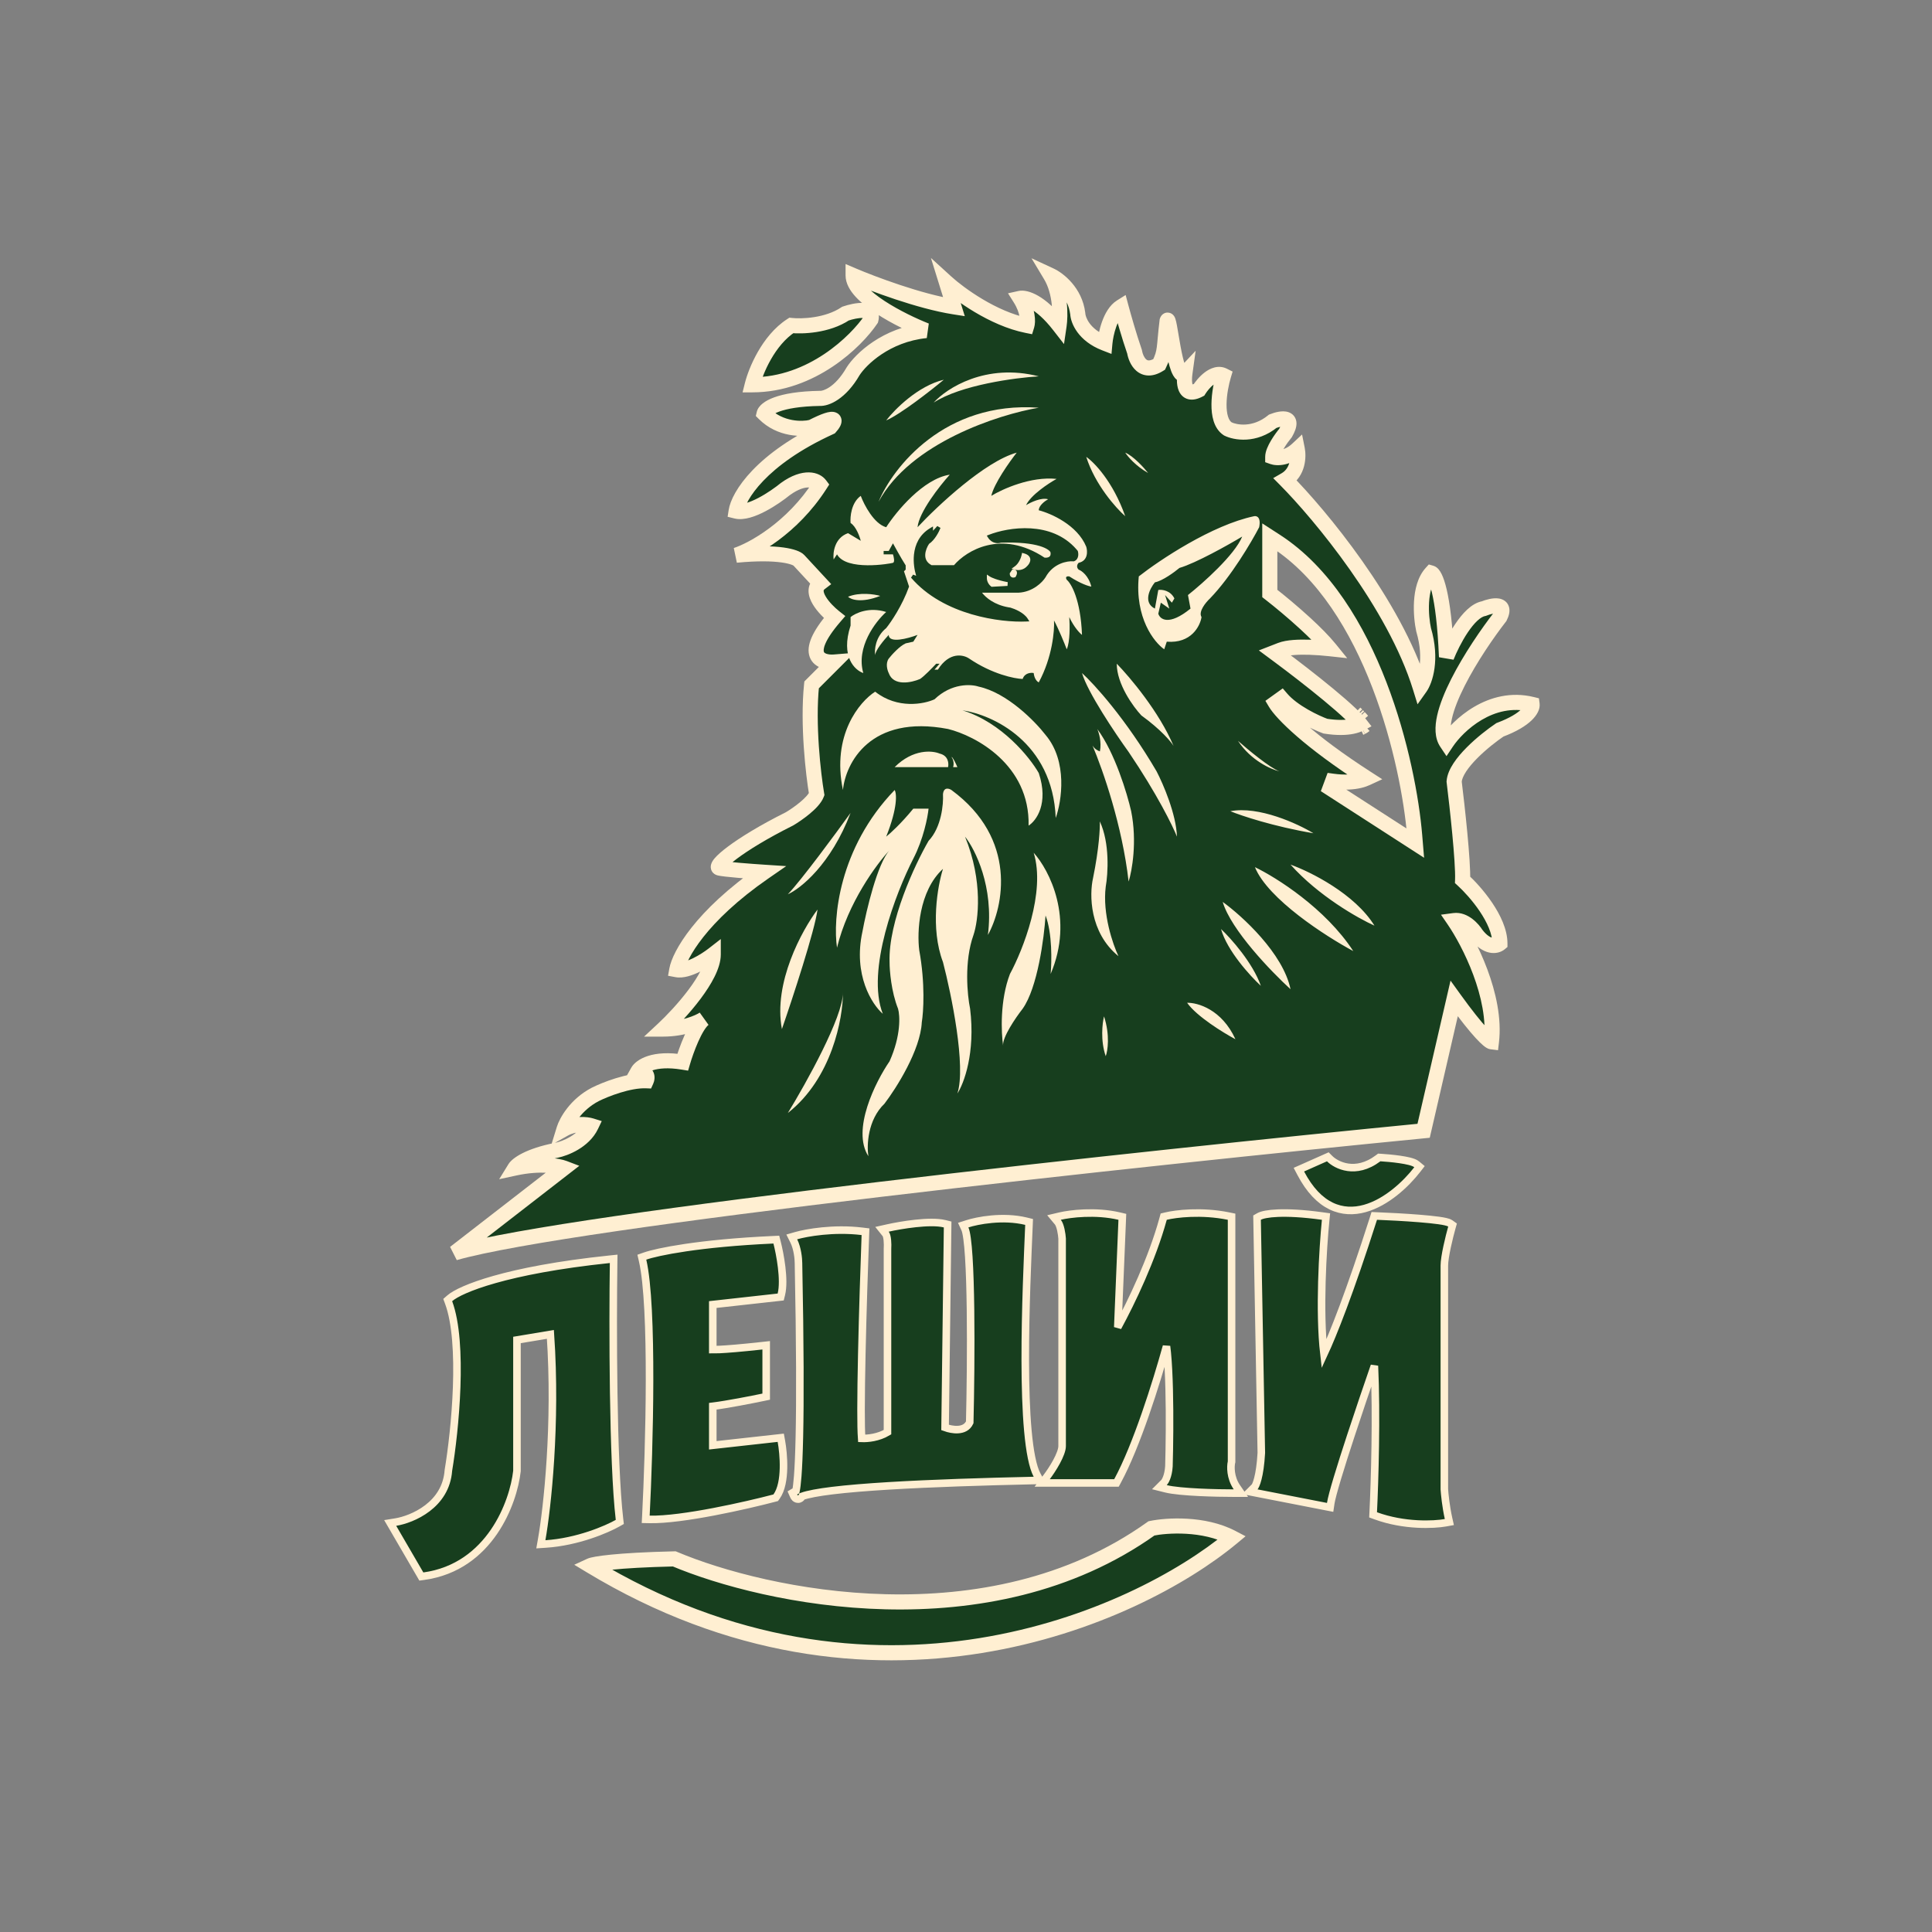 <?xml version="1.0" encoding="UTF-8"?> <svg xmlns="http://www.w3.org/2000/svg" width="512" height="512" viewBox="0 0 512 512" fill="none"><rect x="0" y="0" width="512" height="512" fill="#808080" stroke="none"/><path d="M162.611 334.729C162.386 351.073 162.389 387.469 164.177 402.667L164.255 403.326L163.677 403.653C160.811 405.28 153.057 408.622 144.603 409.173L143.331 409.256L143.553 408.001C145.017 399.733 147.497 377.39 145.861 353.63L137.001 355.106V389.81L136.995 389.866C136.53 394.009 134.753 400.325 130.918 405.926C127.067 411.549 121.112 416.488 112.326 417.703L111.661 417.795L111.324 417.214L104.135 404.859L103.403 403.601L104.841 403.369C107.027 403.016 110.392 401.892 113.277 399.686C116.139 397.498 118.495 394.277 118.829 389.681L118.833 389.635L118.841 389.589C119.696 384.459 120.724 376.055 121.023 367.557C121.324 359.016 120.881 350.543 118.889 345.172L118.65 344.527L119.167 344.073C119.902 343.427 121.217 342.655 123.131 341.817C125.066 340.97 127.679 340.029 131.062 339.072C137.829 337.157 147.716 335.163 161.508 333.72L162.627 333.603L162.611 334.729ZM338.673 321.495C341.355 321.387 345.198 321.542 350.453 322.267L351.407 322.399L351.311 323.358C350.56 330.874 349.548 347.501 350.858 358.842C353.207 353.782 357.706 342.588 363.966 322.955L364.196 322.229L364.957 322.259C367.848 322.372 372.266 322.597 376.124 322.907C378.051 323.062 379.852 323.24 381.259 323.437C381.96 323.535 382.581 323.64 383.077 323.755C383.325 323.812 383.557 323.874 383.76 323.944C383.947 324.009 384.174 324.102 384.37 324.242L384.941 324.65L384.751 325.326C384.419 326.507 383.919 328.441 383.503 330.386C383.081 332.36 382.766 334.25 382.766 335.389V394.664C382.842 395.917 383.166 399.194 383.866 402.342L384.092 403.359L383.066 403.544C380.016 404.091 372.147 404.471 364.574 401.701L363.883 401.448L363.919 400.713C364.315 392.656 364.847 374.982 364.231 361.97C362.338 367.445 360.029 374.236 357.967 380.524C356.613 384.649 355.368 388.553 354.417 391.725C353.457 394.926 352.82 397.309 352.653 398.437L352.5 399.472L351.472 399.272L333.051 395.677L331.207 395.318L332.535 393.989C332.537 393.986 332.646 393.856 332.813 393.474C332.973 393.11 333.159 392.579 333.346 391.847C333.72 390.391 334.086 388.187 334.263 385.02L333.141 323.276L333.131 322.684L333.645 322.39C334.055 322.156 334.677 321.966 335.461 321.82C336.27 321.669 337.332 321.549 338.673 321.495ZM205.937 329.3C206.321 330.797 206.835 333.255 207.14 335.803C207.442 338.317 207.558 341.058 207.061 343.046L206.893 343.719L206.202 343.797L188.895 345.718V357.672C189.283 357.678 189.832 357.669 190.585 357.635C192.663 357.541 196.196 357.263 201.939 356.635L203.048 356.514V370.124L202.253 370.29C199.288 370.91 192.757 372.194 188.895 372.674V383.02L205.981 381.122L206.908 381.019L207.075 381.937C207.384 383.639 207.696 386.381 207.631 389.127C207.566 391.814 207.139 394.746 205.779 396.63L205.569 396.921L205.222 397.011C201.497 397.99 195.386 399.444 189.143 400.632C182.925 401.816 176.487 402.752 172.148 402.66L171.118 402.638L171.171 401.609C171.619 392.898 172.113 379.054 172.135 365.844C172.158 352.587 171.703 340.11 170.297 334.043L170.094 333.169L170.94 332.873C174.075 331.775 185.125 329.449 204.923 328.549L205.735 328.512L205.937 329.3ZM256.33 324.329C258.975 323.473 265.75 322.138 271.925 323.634L272.722 323.828L272.688 324.648C272.351 332.744 271.678 347.096 271.706 360.579C271.72 367.321 271.909 373.826 272.4 379.211C272.646 381.903 272.965 384.3 273.372 386.297C273.781 388.31 274.267 389.855 274.817 390.882L275.585 392.318L273.958 392.353C260.842 392.643 246.892 393.077 235.443 393.773C229.717 394.121 224.629 394.534 220.589 395.025C216.835 395.481 214.093 395.995 212.572 396.546C212.56 396.57 212.548 396.596 212.535 396.62C212.459 396.756 212.269 397.065 211.891 397.214C211.376 397.419 210.933 397.193 210.705 396.98C210.513 396.802 210.405 396.586 210.344 396.451L209.983 395.637L210.749 395.184C210.812 395.147 210.878 395.113 210.945 395.078C211.093 394.378 211.257 393.143 211.406 391.172C211.587 388.773 211.743 385.361 211.846 380.653C212.053 371.239 212.045 356.677 211.606 334.735V334.715C211.606 333.583 211.341 330.828 210.364 328.873L209.825 327.795L210.984 327.464C213.706 326.686 220.926 325.391 228.453 326.309L229.365 326.421L229.331 327.339C229.031 335.349 228.627 347.699 228.387 358.718C228.268 364.229 228.19 369.401 228.186 373.531C228.183 376.986 228.235 379.658 228.348 381.19C229.972 381.254 232.765 380.979 235.194 379.54V330.863L235.197 330.83C235.232 330.312 235.241 329.47 235.16 328.666C235.119 328.264 235.059 327.895 234.975 327.59C234.888 327.271 234.796 327.098 234.74 327.028L233.737 325.775L235.303 325.427C237.018 325.046 239.807 324.533 242.63 324.229C245.409 323.93 248.378 323.813 250.365 324.31L251.133 324.502L251.123 325.293L250.457 378.296C251.418 378.642 252.679 378.925 253.865 378.854C255.217 378.773 256.355 378.259 256.989 376.942C257.174 369.196 257.328 357.432 257.193 347.045C257.125 341.803 256.984 336.924 256.737 333.092C256.614 331.176 256.465 329.535 256.288 328.249C256.106 326.924 255.907 326.087 255.728 325.697L255.26 324.674L256.33 324.329ZM352.371 307.05C353.243 307.922 354.97 309.025 357.214 309.345C359.42 309.661 362.188 309.229 365.217 306.958L365.51 306.738L365.876 306.759C367.169 306.835 369.175 307.006 371.005 307.273C371.918 307.407 372.807 307.567 373.55 307.757C373.921 307.853 374.272 307.96 374.579 308.081C374.872 308.196 375.187 308.35 375.442 308.562L376.184 309.179L375.594 309.942C372.58 313.832 367.405 318.667 361.687 320.256C358.793 321.061 355.726 321.041 352.76 319.606C349.807 318.178 347.07 315.403 344.713 310.919L344.216 309.973L345.192 309.54L351.258 306.843L351.885 306.565L352.371 307.05ZM326.38 387.399L326.353 387.512C326.101 388.585 325.998 391.542 327.776 394.13L328.853 395.696H326.952C324.73 395.696 321.175 395.64 317.72 395.47C314.3 395.303 310.87 395.021 308.963 394.544L307.249 394.115L308.498 392.866C308.721 392.643 309.605 391.295 309.778 388.587C309.927 383.394 310.028 375.379 309.845 368.197C309.754 364.601 309.592 361.228 309.332 358.528C309.272 357.908 309.206 357.327 309.136 356.79C306.405 366.619 301.228 383.126 296.156 392.477L295.872 393.001H276.187L277.408 391.395C278.094 390.492 279.131 388.974 279.992 387.385C280.422 386.591 280.798 385.797 281.065 385.064C281.337 384.319 281.472 383.7 281.472 383.239V328.24C281.436 327.683 281.331 326.784 281.132 325.905C280.919 324.967 280.64 324.239 280.356 323.898L279.32 322.655L280.895 322.285C283.537 321.663 290.322 320.801 296.63 322.285L297.433 322.474L297.399 323.299L296.222 351.735C299.844 345.068 305.308 333.7 308.241 322.994L308.396 322.426L308.969 322.287C311.547 321.659 318.377 320.806 325.58 322.278L326.38 322.442V387.399Z" fill="#173E1E" stroke="#FFEFD2" stroke-width="2"></path><mask id="path-3-outside-1_89_119" maskUnits="userSpaceOnUse" x="118.5" y="68" width="290" height="373" fill="black"><rect fill="white" x="118.5" y="68" width="290" height="373"></rect><path d="M305.162 405.03C309.131 404.207 318.955 403.548 326.503 407.502C300.894 428.769 231.027 460.024 156.444 414.915C157.417 414.466 163.228 413.478 178.684 413.118C202.796 423.302 261.849 435.942 305.162 405.03ZM278.428 73C280.525 73.974 284.898 77.358 285.617 83.109C285.692 84.832 287.235 88.815 292.806 90.972C293.031 88.501 294.199 83.11 297.074 81.312C297.673 83.559 299.231 89.085 300.668 93.219C301.043 95.465 302.87 99.284 307.183 96.588C308.905 92.994 308.396 92.403 309.294 85.034C309.968 82.716 311.322 101.785 314.018 98.91C313.719 101.082 313.608 105.484 317.742 103.327C318.865 101.53 321.74 98.251 324.256 99.509C323.133 103.253 321.786 111.324 325.379 113.661C327.326 114.635 332.434 115.593 337.287 111.64C339.533 110.741 343.351 110.113 340.656 114.785C339.532 116.133 337.287 119.278 337.287 121.075C338.335 121.449 341.106 121.568 343.801 119.053C344.176 120.925 344.07 125.164 340.656 127.141C349.717 136.276 369.545 160.074 376.375 182.179C377.648 180.381 379.61 174.811 377.274 166.903C376.525 163.459 375.881 155.626 379.295 151.852C380.344 152.151 382.62 157.019 383.339 174.092C384.912 170.123 389.09 162.007 393.223 161.287C395.47 160.389 399.469 159.579 397.492 163.533C390.977 171.92 379.026 190.311 383.339 196.781C386.335 192.288 395.066 183.976 406.029 186.672C406.179 187.795 404.68 190.715 397.492 193.411C393.598 196.032 385.72 202.443 385.361 207.115C386.185 213.78 387.787 228.322 387.607 233.175C390.902 236.17 397.492 243.733 397.492 250.023C396.593 250.772 394.077 251.325 391.202 247.552C390.378 246.204 388.057 243.598 385.361 243.957C389.255 249.648 396.683 264.041 395.246 276.082C394.647 276.007 391.831 273.611 385.361 264.625L377.274 299.67C304.488 306.784 151.232 323.213 120.5 332.02L149.48 309.555C147.907 308.956 143.1 308.117 136.451 309.555C137.05 308.581 140.09 306.275 147.458 304.837C149.705 304.388 154.692 302.456 156.668 298.322C155.47 297.948 152.355 297.603 149.48 299.221C150.079 297.274 152.581 292.706 157.792 290.011C160.339 288.738 166.598 286.236 171.271 286.416C171.645 285.592 171.72 283.945 169.025 283.945C169.774 282.597 173.203 280.216 180.931 281.474C181.83 278.403 184.211 271.814 186.547 270.017C185.199 270.915 181.156 272.713 175.764 272.713C180.182 268.594 189.018 258.874 189.018 252.943C186.996 254.516 182.233 257.526 179.358 256.987C180.032 253.243 185.604 242.834 202.498 231.152C199.053 230.928 191.848 230.389 190.59 230.029C189.019 229.579 195.31 223.964 209.237 217C211.259 215.802 215.526 212.822 216.425 210.485C215.527 205.169 213.999 191.929 215.078 181.505L221.143 175.439C217.474 175.739 212.337 173.777 221.143 163.533C218.597 161.511 214.269 156.884 217.324 154.548L211.708 148.482C210.884 147.584 206.406 146.055 195.083 147.134C199.427 145.711 209.955 139.99 217.324 128.488C216.425 127.29 213.325 125.838 208.114 129.611C205.268 131.933 198.678 136.351 195.083 135.452C195.683 131.558 201.509 121.659 220.02 113.212C221.443 111.639 222.445 109.438 215.078 113.212C212.681 113.811 206.811 113.931 202.498 109.618C202.797 108.345 206.181 105.754 217.324 105.574C218.821 105.649 222.671 104.316 226.085 98.386C228.107 95.241 234.801 88.681 245.405 87.603C238.965 85.056 226.085 78.571 226.085 73C231.177 75.172 243.652 79.875 252.818 81.312L250.796 74.797C254.166 77.867 263.152 84.458 272.138 86.255C272.438 85.281 272.498 82.48 270.341 79.065C271.69 78.766 275.643 79.786 280.674 86.255C281.049 83.709 281.124 77.493 278.428 73ZM336.511 157.282L336.896 157.583C339.087 159.292 342.571 162.161 345.882 165.202C348.409 167.523 350.782 169.899 352.415 171.913C350.822 171.74 348.937 171.585 347.069 171.525C345.62 171.479 344.165 171.488 342.855 171.592C341.561 171.694 340.339 171.895 339.395 172.262L337.708 172.918L339.162 173.997C342.484 176.461 347.57 180.359 352.021 184.04C354.247 185.881 356.304 187.66 357.9 189.172C358.698 189.928 359.371 190.609 359.888 191.191C360.094 191.423 360.266 191.632 360.41 191.816C359.973 192.046 359.309 192.307 358.367 192.499C356.759 192.827 354.422 192.945 351.242 192.438C349.938 191.961 347.814 191.034 345.625 189.776C343.375 188.484 341.129 186.884 339.619 185.123L338 186.284C338.797 187.627 341.011 190.174 345.05 193.674C348.902 197.011 354.466 201.259 362.172 206.222C361.704 206.438 361.099 206.663 360.342 206.846C358.655 207.253 356.273 207.457 353.15 207.023L352.47 208.854L373.362 222.333L375.069 223.435L374.901 221.41C374.108 211.855 371.326 196.529 365.554 181.522C359.79 166.538 350.985 151.72 338.053 143.374L336.511 142.378V157.282ZM360.8 192.742C360.698 192.794 360.589 192.845 360.473 192.896C360.589 192.845 360.698 192.794 360.8 192.742ZM361.576 192.25C361.394 192.402 361.15 192.562 360.84 192.722C361.157 192.558 361.406 192.393 361.588 192.238L361.576 192.25ZM360.211 190.064C360.361 190.224 360.504 190.377 360.636 190.526L361.014 190.968C360.785 190.689 360.515 190.387 360.211 190.064ZM359.778 189.614C359.878 189.716 359.975 189.816 360.069 189.914C359.975 189.816 359.878 189.716 359.778 189.614ZM359.114 188.951C359.278 189.111 359.436 189.269 359.588 189.422C359.436 189.269 359.278 189.111 359.114 188.951ZM342.351 188.87C342.283 188.822 342.215 188.774 342.148 188.726L341.74 188.422C341.941 188.574 342.145 188.723 342.351 188.87ZM339.17 186.124C339.25 186.211 339.332 186.298 339.415 186.384C339.332 186.298 339.25 186.212 339.17 186.125L338.859 185.773L339.17 186.124ZM224.063 83.109C226.684 82.211 231.701 81.267 230.803 84.682C226.909 90.448 215.167 101.979 199.352 101.979C200.251 98.385 203.576 90.209 209.686 86.255C212.468 86.554 219.238 86.344 224.063 83.109Z"></path></mask><path d="M305.162 405.03C309.131 404.207 318.955 403.548 326.503 407.502C300.894 428.769 231.027 460.024 156.444 414.915C157.417 414.466 163.228 413.478 178.684 413.118C202.796 423.302 261.849 435.942 305.162 405.03ZM278.428 73C280.525 73.974 284.898 77.358 285.617 83.109C285.692 84.832 287.235 88.815 292.806 90.972C293.031 88.501 294.199 83.11 297.074 81.312C297.673 83.559 299.231 89.085 300.668 93.219C301.043 95.465 302.87 99.284 307.183 96.588C308.905 92.994 308.396 92.403 309.294 85.034C309.968 82.716 311.322 101.785 314.018 98.91C313.719 101.082 313.608 105.484 317.742 103.327C318.865 101.53 321.74 98.251 324.256 99.509C323.133 103.253 321.786 111.324 325.379 113.661C327.326 114.635 332.434 115.593 337.287 111.64C339.533 110.741 343.351 110.113 340.656 114.785C339.532 116.133 337.287 119.278 337.287 121.075C338.335 121.449 341.106 121.568 343.801 119.053C344.176 120.925 344.07 125.164 340.656 127.141C349.717 136.276 369.545 160.074 376.375 182.179C377.648 180.381 379.61 174.811 377.274 166.903C376.525 163.459 375.881 155.626 379.295 151.852C380.344 152.151 382.62 157.019 383.339 174.092C384.912 170.123 389.09 162.007 393.223 161.287C395.47 160.389 399.469 159.579 397.492 163.533C390.977 171.92 379.026 190.311 383.339 196.781C386.335 192.288 395.066 183.976 406.029 186.672C406.179 187.795 404.68 190.715 397.492 193.411C393.598 196.032 385.72 202.443 385.361 207.115C386.185 213.78 387.787 228.322 387.607 233.175C390.902 236.17 397.492 243.733 397.492 250.023C396.593 250.772 394.077 251.325 391.202 247.552C390.378 246.204 388.057 243.598 385.361 243.957C389.255 249.648 396.683 264.041 395.246 276.082C394.647 276.007 391.831 273.611 385.361 264.625L377.274 299.67C304.488 306.784 151.232 323.213 120.5 332.02L149.48 309.555C147.907 308.956 143.1 308.117 136.451 309.555C137.05 308.581 140.09 306.275 147.458 304.837C149.705 304.388 154.692 302.456 156.668 298.322C155.47 297.948 152.355 297.603 149.48 299.221C150.079 297.274 152.581 292.706 157.792 290.011C160.339 288.738 166.598 286.236 171.271 286.416C171.645 285.592 171.72 283.945 169.025 283.945C169.774 282.597 173.203 280.216 180.931 281.474C181.83 278.403 184.211 271.814 186.547 270.017C185.199 270.915 181.156 272.713 175.764 272.713C180.182 268.594 189.018 258.874 189.018 252.943C186.996 254.516 182.233 257.526 179.358 256.987C180.032 253.243 185.604 242.834 202.498 231.152C199.053 230.928 191.848 230.389 190.59 230.029C189.019 229.579 195.31 223.964 209.237 217C211.259 215.802 215.526 212.822 216.425 210.485C215.527 205.169 213.999 191.929 215.078 181.505L221.143 175.439C217.474 175.739 212.337 173.777 221.143 163.533C218.597 161.511 214.269 156.884 217.324 154.548L211.708 148.482C210.884 147.584 206.406 146.055 195.083 147.134C199.427 145.711 209.955 139.99 217.324 128.488C216.425 127.29 213.325 125.838 208.114 129.611C205.268 131.933 198.678 136.351 195.083 135.452C195.683 131.558 201.509 121.659 220.02 113.212C221.443 111.639 222.445 109.438 215.078 113.212C212.681 113.811 206.811 113.931 202.498 109.618C202.797 108.345 206.181 105.754 217.324 105.574C218.821 105.649 222.671 104.316 226.085 98.386C228.107 95.241 234.801 88.681 245.405 87.603C238.965 85.056 226.085 78.571 226.085 73C231.177 75.172 243.652 79.875 252.818 81.312L250.796 74.797C254.166 77.867 263.152 84.458 272.138 86.255C272.438 85.281 272.498 82.48 270.341 79.065C271.69 78.766 275.643 79.786 280.674 86.255C281.049 83.709 281.124 77.493 278.428 73ZM336.511 157.282L336.896 157.583C339.087 159.292 342.571 162.161 345.882 165.202C348.409 167.523 350.782 169.899 352.415 171.913C350.822 171.74 348.937 171.585 347.069 171.525C345.62 171.479 344.165 171.488 342.855 171.592C341.561 171.694 340.339 171.895 339.395 172.262L337.708 172.918L339.162 173.997C342.484 176.461 347.57 180.359 352.021 184.04C354.247 185.881 356.304 187.66 357.9 189.172C358.698 189.928 359.371 190.609 359.888 191.191C360.094 191.423 360.266 191.632 360.41 191.816C359.973 192.046 359.309 192.307 358.367 192.499C356.759 192.827 354.422 192.945 351.242 192.438C349.938 191.961 347.814 191.034 345.625 189.776C343.375 188.484 341.129 186.884 339.619 185.123L338 186.284C338.797 187.627 341.011 190.174 345.05 193.674C348.902 197.011 354.466 201.259 362.172 206.222C361.704 206.438 361.099 206.663 360.342 206.846C358.655 207.253 356.273 207.457 353.15 207.023L352.47 208.854L373.362 222.333L375.069 223.435L374.901 221.41C374.108 211.855 371.326 196.529 365.554 181.522C359.79 166.538 350.985 151.72 338.053 143.374L336.511 142.378V157.282ZM360.8 192.742C360.698 192.794 360.589 192.845 360.473 192.896C360.589 192.845 360.698 192.794 360.8 192.742ZM361.576 192.25C361.394 192.402 361.15 192.562 360.84 192.722C361.157 192.558 361.406 192.393 361.588 192.238L361.576 192.25ZM360.211 190.064C360.361 190.224 360.504 190.377 360.636 190.526L361.014 190.968C360.785 190.689 360.515 190.387 360.211 190.064ZM359.778 189.614C359.878 189.716 359.975 189.816 360.069 189.914C359.975 189.816 359.878 189.716 359.778 189.614ZM359.114 188.951C359.278 189.111 359.436 189.269 359.588 189.422C359.436 189.269 359.278 189.111 359.114 188.951ZM342.351 188.87C342.283 188.822 342.215 188.774 342.148 188.726L341.74 188.422C341.941 188.574 342.145 188.723 342.351 188.87ZM339.17 186.124C339.25 186.211 339.332 186.298 339.415 186.384C339.332 186.298 339.25 186.212 339.17 186.125L338.859 185.773L339.17 186.124ZM224.063 83.109C226.684 82.211 231.701 81.267 230.803 84.682C226.909 90.448 215.167 101.979 199.352 101.979C200.251 98.385 203.576 90.209 209.686 86.255C212.468 86.554 219.238 86.344 224.063 83.109Z" fill="#173E1E"></path><path d="M305.162 405.03L304.755 403.072L304.343 403.158L304 403.402L305.162 405.03ZM326.503 407.502L327.781 409.041L330.09 407.123L327.431 405.73L326.503 407.502ZM156.444 414.915L155.606 413.099L152.186 414.677L155.409 416.626L156.444 414.915ZM178.684 413.118L179.462 411.276L179.067 411.109L178.638 411.119L178.684 413.118ZM278.428 73L279.27 71.186L273.361 68.442L276.713 74.029L278.428 73ZM285.617 83.109L287.615 83.022L287.611 82.942L287.601 82.861L285.617 83.109ZM292.806 90.972L292.084 92.837L294.558 93.794L294.798 91.153L292.806 90.972ZM297.074 81.312L299.006 80.797L298.309 78.182L296.014 79.617L297.074 81.312ZM300.668 93.219L302.641 92.89L302.613 92.722L302.557 92.562L300.668 93.219ZM307.183 96.588L308.243 98.284L308.736 97.976L308.987 97.452L307.183 96.588ZM309.294 85.034L307.374 84.476L307.329 84.631L307.309 84.792L309.294 85.034ZM314.018 98.91L315.999 99.183L316.858 92.956L312.559 97.542L314.018 98.91ZM317.742 103.327L318.667 105.1L319.149 104.849L319.438 104.387L317.742 103.327ZM324.256 99.509L326.172 100.083L326.655 98.472L325.151 97.72L324.256 99.509ZM325.379 113.661L324.289 115.338L324.384 115.399L324.485 115.45L325.379 113.661ZM337.287 111.64L336.544 109.783L336.26 109.896L336.023 110.089L337.287 111.64ZM340.656 114.785L342.192 116.065L342.302 115.933L342.388 115.785L340.656 114.785ZM337.287 121.075H335.287V122.485L336.614 122.959L337.287 121.075ZM343.801 119.053L345.762 118.66L345.059 115.143L342.437 117.591L343.801 119.053ZM340.656 127.141L339.654 125.41L337.41 126.709L339.236 128.549L340.656 127.141ZM376.375 182.179L374.464 182.769L375.661 186.646L378.007 183.335L376.375 182.179ZM377.274 166.903L375.32 167.328L375.335 167.4L375.356 167.47L377.274 166.903ZM379.295 151.852L379.845 149.929L378.648 149.586L377.812 150.51L379.295 151.852ZM383.339 174.092L381.341 174.176L385.199 174.829L383.339 174.092ZM393.223 161.287L393.566 163.257L393.772 163.222L393.966 163.144L393.223 161.287ZM397.492 163.533L399.071 164.76L399.192 164.604L399.281 164.428L397.492 163.533ZM383.339 196.781L381.675 197.891L383.339 200.387L385.003 197.891L383.339 196.781ZM406.029 186.672L408.011 186.408L407.831 185.055L406.506 184.73L406.029 186.672ZM397.492 193.411L396.789 191.538L396.57 191.621L396.375 191.752L397.492 193.411ZM385.361 207.115L383.367 206.962L383.351 207.162L383.376 207.361L385.361 207.115ZM387.607 233.175L385.608 233.101L385.574 234.03L386.262 234.655L387.607 233.175ZM397.492 250.023L398.772 251.56L399.492 250.961V250.023H397.492ZM391.202 247.552L389.495 248.595L389.549 248.682L389.611 248.764L391.202 247.552ZM385.361 243.957L385.097 241.975L381.875 242.404L383.71 245.086L385.361 243.957ZM395.246 276.082L394.998 278.067L396.993 278.316L397.232 276.319L395.246 276.082ZM385.361 264.625L386.984 263.456L384.405 259.874L383.412 264.175L385.361 264.625ZM377.274 299.67L377.468 301.66L378.899 301.521L379.223 300.12L377.274 299.67ZM120.5 332.02L119.275 330.439L121.051 333.942L120.5 332.02ZM149.48 309.555L150.705 311.135L153.52 308.953L150.192 307.686L149.48 309.555ZM136.451 309.555L134.748 308.506L132.289 312.501L136.873 311.51L136.451 309.555ZM147.458 304.837L147.842 306.8L147.851 306.798L147.458 304.837ZM156.668 298.322L158.473 299.185L159.469 297.102L157.265 296.413L156.668 298.322ZM149.48 299.221L147.568 298.632L146.095 303.419L150.46 300.964L149.48 299.221ZM157.792 290.011L156.898 288.222L156.886 288.228L156.874 288.234L157.792 290.011ZM171.271 286.416L171.194 288.415L172.536 288.466L173.092 287.244L171.271 286.416ZM169.025 283.945L167.277 282.974L165.626 285.945L169.025 285.945L169.025 283.945ZM180.931 281.474L180.61 283.448L182.354 283.732L182.851 282.035L180.931 281.474ZM186.547 270.017L187.767 271.602L185.438 268.352L186.547 270.017ZM175.764 272.713L174.4 271.25L170.686 274.713L175.764 274.713L175.764 272.713ZM189.018 252.943H191.018V248.854L187.79 251.365L189.018 252.943ZM179.358 256.987L177.39 256.633L177.038 258.587L178.989 258.953L179.358 256.987ZM202.498 231.152L203.635 232.797L208.36 229.53L202.628 229.157L202.498 231.152ZM190.59 230.029L190.04 231.952L190.041 231.952L190.59 230.029ZM209.237 217L210.131 218.789L210.195 218.757L210.256 218.721L209.237 217ZM216.425 210.485L218.292 211.204L218.489 210.692L218.397 210.152L216.425 210.485ZM215.078 181.505L213.663 180.091L213.161 180.593L213.088 181.299L215.078 181.505ZM221.143 175.439L222.557 176.854L226.408 173.003L220.98 173.446L221.143 175.439ZM221.143 163.533L222.66 164.837L224.015 163.26L222.387 161.967L221.143 163.533ZM217.324 154.548L218.539 156.136L220.284 154.801L218.791 153.189L217.324 154.548ZM211.708 148.482L210.233 149.834L210.24 149.841L211.708 148.482ZM195.083 147.134L194.461 145.233L195.273 149.125L195.083 147.134ZM217.324 128.488L219.008 129.567L219.756 128.399L218.924 127.288L217.324 128.488ZM208.114 129.611L206.941 127.991L206.894 128.025L206.85 128.062L208.114 129.611ZM195.083 135.452L193.107 135.148L192.829 136.95L194.598 137.392L195.083 135.452ZM220.02 113.212L220.85 115.031L221.226 114.86L221.503 114.554L220.02 113.212ZM215.078 113.212L215.563 115.152L215.785 115.097L215.989 114.992L215.078 113.212ZM202.498 109.618L200.551 109.16L200.296 110.245L201.083 111.032L202.498 109.618ZM217.324 105.574L217.424 103.577L217.358 103.573L217.291 103.574L217.324 105.574ZM226.085 98.386L224.403 97.304L224.377 97.345L224.352 97.388L226.085 98.386ZM245.405 87.603L245.607 89.592L246.14 85.743L245.405 87.603ZM226.085 73L226.87 71.16L224.085 69.973V73H226.085ZM252.818 81.312L252.508 83.288L255.679 83.786L254.728 80.72L252.818 81.312ZM250.796 74.797L252.143 73.319L246.707 68.365L248.886 75.389L250.796 74.797ZM272.138 86.255L271.746 88.216L273.518 88.57L274.05 86.843L272.138 86.255ZM270.341 79.065L269.908 77.113L267.132 77.729L268.65 80.133L270.341 79.065ZM280.674 86.255L279.096 87.483L281.971 91.18L282.653 86.546L280.674 86.255ZM336.511 157.282H334.511V158.257L335.279 158.858L336.511 157.282ZM336.896 157.583L335.664 159.159L335.666 159.16L336.896 157.583ZM345.882 165.202L347.235 163.729L347.235 163.729L345.882 165.202ZM352.415 171.913L352.198 173.901L357.025 174.426L353.968 170.654L352.415 171.913ZM347.069 171.525L347.133 169.526L347.133 169.526L347.069 171.525ZM342.855 171.592L342.697 169.598L342.697 169.598L342.855 171.592ZM339.395 172.262L338.67 170.398L338.67 170.398L339.395 172.262ZM337.708 172.918L336.983 171.054L333.608 172.366L336.516 174.524L337.708 172.918ZM339.162 173.997L337.97 175.603L337.97 175.604L339.162 173.997ZM352.021 184.04L353.296 182.499L353.296 182.499L352.021 184.04ZM357.9 189.172L359.276 187.72L359.276 187.72L357.9 189.172ZM359.888 191.191L361.383 189.863L361.383 189.863L359.888 191.191ZM360.41 191.816L361.338 193.588L363.461 192.475L361.986 190.585L360.41 191.816ZM358.367 192.499L358.767 194.459L358.767 194.459L358.367 192.499ZM351.242 192.438L350.554 194.316L350.736 194.383L350.927 194.414L351.242 192.438ZM345.625 189.776L344.628 191.511L344.628 191.511L345.625 189.776ZM339.619 185.123L341.137 183.821L339.943 182.429L338.453 183.498L339.619 185.123ZM338 186.284L336.834 184.659L335.343 185.728L336.28 187.305L338 186.284ZM345.05 193.674L343.741 195.185L343.741 195.185L345.05 193.674ZM362.172 206.222L363.012 208.037L366.315 206.51L363.255 204.54L362.172 206.222ZM360.342 206.846L360.812 208.79L360.812 208.79L360.342 206.846ZM353.15 207.023L353.425 205.042L351.834 204.822L351.275 206.327L353.15 207.023ZM352.47 208.854L350.595 208.158L350.036 209.664L351.386 210.535L352.47 208.854ZM373.362 222.333L374.446 220.653L374.446 220.652L373.362 222.333ZM375.069 223.435L373.984 225.115L377.398 227.318L377.062 223.269L375.069 223.435ZM374.901 221.41L376.894 221.245L376.894 221.245L374.901 221.41ZM365.554 181.522L367.421 180.804L367.421 180.804L365.554 181.522ZM338.053 143.374L336.968 145.054L336.969 145.054L338.053 143.374ZM336.511 142.378L337.596 140.698L334.511 138.705V142.378H336.511ZM360.8 192.742L361.703 194.527L359.898 190.957L360.8 192.742ZM360.473 192.896L359.673 191.062L361.273 194.729L360.473 192.896ZM361.576 192.25L362.859 193.784L362.896 193.753L362.932 193.72L361.576 192.25ZM360.84 192.722L359.924 190.944L361.757 194.499L360.84 192.722ZM361.588 192.238L362.945 193.708L360.295 190.713L361.588 192.238ZM360.211 190.064L361.668 188.694L358.755 191.435L360.211 190.064ZM360.636 190.526L362.155 189.226L362.144 189.212L362.131 189.198L360.636 190.526ZM361.014 190.968L359.495 192.269L362.558 189.696L361.014 190.968ZM359.778 189.614L361.205 188.213L358.35 191.014L359.778 189.614ZM360.069 189.914L358.623 191.296L361.515 188.533L360.069 189.914ZM359.588 189.422L358.171 190.833L361.006 188.011L359.588 189.422ZM342.351 188.87L341.189 190.498L343.513 187.242L342.351 188.87ZM342.148 188.726L340.954 190.33L340.963 190.337L340.971 190.343L342.148 188.726ZM341.74 188.422L342.934 186.817L340.532 190.016L341.74 188.422ZM339.17 186.124L337.675 187.452L337.686 187.465L337.697 187.477L339.17 186.124ZM339.415 186.384L337.975 187.772L340.855 184.996L339.415 186.384ZM339.17 186.125L337.674 187.451L337.685 187.465L337.697 187.478L339.17 186.125ZM338.859 185.773L340.354 184.445L337.362 187.1L338.859 185.773ZM224.063 83.109L223.414 81.218L223.167 81.302L222.949 81.448L224.063 83.109ZM230.803 84.682L232.461 85.801L232.651 85.519L232.737 85.191L230.803 84.682ZM199.352 101.979L197.412 101.494L196.79 103.979L199.352 103.979L199.352 101.979ZM209.686 86.255L209.9 84.266L209.195 84.191L208.6 84.576L209.686 86.255ZM305.162 405.03L305.568 406.989C307.378 406.613 310.651 406.255 314.374 406.471C318.103 406.688 322.139 407.473 325.575 409.274L326.503 407.502L327.431 405.73C323.32 403.577 318.67 402.714 314.607 402.478C310.538 402.241 306.914 402.624 304.755 403.072L305.162 405.03ZM326.503 407.502L325.226 405.963C300.044 426.874 231.109 457.737 157.479 413.204L156.444 414.915L155.409 416.626C230.945 462.312 301.743 430.663 327.781 409.041L326.503 407.502ZM156.444 414.915L157.282 416.731C157.259 416.742 157.563 416.629 158.501 416.465C159.36 416.315 160.609 416.144 162.331 415.973C165.772 415.631 171.035 415.297 178.731 415.118L178.684 413.118L178.638 411.119C170.877 411.299 165.507 411.638 161.936 411.993C160.151 412.17 158.798 412.353 157.812 412.525C156.903 412.684 156.115 412.864 155.606 413.099L156.444 414.915ZM178.684 413.118L177.906 414.961C190.176 420.143 211.214 425.909 234.674 426.484C258.139 427.06 284.204 422.445 306.323 406.658L305.162 405.03L304 403.402C282.807 418.527 257.689 423.048 234.772 422.486C211.849 421.923 191.304 416.277 179.462 411.276L178.684 413.118ZM278.428 73L277.586 74.814C279.289 75.605 283.026 78.51 283.632 83.357L285.617 83.109L287.601 82.861C286.769 76.207 281.761 72.342 279.27 71.186L278.428 73ZM285.617 83.109L283.619 83.196C283.73 85.752 285.811 90.408 292.084 92.837L292.806 90.972L293.528 89.106C288.659 87.222 287.653 83.911 287.615 83.022L285.617 83.109ZM292.806 90.972L294.798 91.153C294.898 90.058 295.215 88.264 295.827 86.569C296.468 84.794 297.286 83.538 298.134 83.008L297.074 81.312L296.014 79.617C293.986 80.884 292.783 83.223 292.065 85.21C291.318 87.278 290.94 89.414 290.814 90.79L292.806 90.972ZM297.074 81.312L295.141 81.828C295.745 84.092 297.318 89.673 298.779 93.876L300.668 93.219L302.557 92.562C301.144 88.497 299.601 83.026 299.006 80.797L297.074 81.312ZM300.668 93.219L298.696 93.548C298.918 94.883 299.593 96.936 301.143 98.272C301.972 98.986 303.054 99.491 304.363 99.514C305.639 99.537 306.94 99.098 308.243 98.284L307.183 96.588L306.123 94.892C305.269 95.425 304.724 95.52 304.434 95.515C304.175 95.51 303.968 95.426 303.754 95.242C303.219 94.78 302.793 93.801 302.641 92.89L300.668 93.219ZM307.183 96.588L308.987 97.452C309.927 95.49 310.299 94.241 310.53 92.488C310.637 91.678 310.716 90.745 310.819 89.626C310.924 88.488 311.058 87.091 311.28 85.276L309.294 85.034L307.309 84.792C307.081 86.662 306.942 88.102 306.836 89.259C306.728 90.436 306.658 91.256 306.565 91.965C306.396 93.248 306.162 94.091 305.379 95.724L307.183 96.588ZM309.294 85.034L311.215 85.592C311.211 85.607 311.197 85.651 311.171 85.713C311.148 85.769 311.095 85.887 310.998 86.025C310.843 86.247 310.137 87.071 308.955 86.783C308.144 86.585 307.804 85.966 307.8 85.959C307.755 85.887 307.729 85.831 307.718 85.807C307.711 85.792 307.707 85.782 307.704 85.775C307.703 85.772 307.702 85.77 307.702 85.768C307.701 85.766 307.701 85.766 307.701 85.766C307.701 85.766 307.701 85.768 307.703 85.773C307.705 85.778 307.707 85.786 307.71 85.795C307.716 85.815 307.724 85.841 307.733 85.875C307.752 85.944 307.774 86.033 307.8 86.144C307.851 86.369 307.908 86.653 307.972 86.995C308.099 87.681 308.241 88.532 308.402 89.494C308.561 90.447 308.738 91.496 308.931 92.544C309.309 94.593 309.779 96.804 310.37 98.345C310.634 99.032 311.062 99.988 311.805 100.594C312.244 100.952 312.922 101.289 313.765 101.189C314.56 101.094 315.127 100.652 315.477 100.278L314.018 98.91L312.559 97.542C312.572 97.528 312.813 97.274 313.292 97.217C313.818 97.154 314.19 97.378 314.333 97.495C314.483 97.617 314.358 97.573 314.105 96.913C313.663 95.759 313.247 93.887 312.865 91.818C312.678 90.807 312.507 89.788 312.347 88.834C312.189 87.889 312.04 86.993 311.904 86.262C311.778 85.586 311.633 84.876 311.46 84.4C311.415 84.274 311.334 84.071 311.205 83.862C311.151 83.773 310.762 83.106 309.903 82.896C308.674 82.597 307.921 83.446 307.721 83.731C307.507 84.037 307.412 84.344 307.374 84.476L309.294 85.034ZM314.018 98.91L312.037 98.637C311.953 99.245 311.878 100.036 311.893 100.855C311.907 101.646 312.005 102.617 312.367 103.5C312.745 104.424 313.508 105.443 314.883 105.791C316.143 106.11 317.45 105.735 318.667 105.1L317.742 103.327L316.817 101.554C315.967 101.997 315.737 101.881 315.865 101.913C316.107 101.975 316.141 102.162 316.068 101.983C315.978 101.764 315.902 101.362 315.892 100.784C315.882 100.235 315.933 99.662 315.999 99.183L314.018 98.91ZM317.742 103.327L319.438 104.387C319.914 103.624 320.761 102.565 321.683 101.868C322.672 101.12 323.154 101.194 323.362 101.298L324.256 99.509L325.151 97.72C322.842 96.566 320.629 97.65 319.271 98.677C317.845 99.754 316.692 101.233 316.046 102.267L317.742 103.327ZM324.256 99.509L322.341 98.934C321.742 100.93 321.08 104.076 321.049 107.093C321.034 108.601 321.175 110.176 321.623 111.593C322.072 113.015 322.879 114.421 324.289 115.338L325.379 113.661L326.47 111.984C326.083 111.733 325.711 111.254 325.437 110.388C325.162 109.517 325.036 108.402 325.049 107.133C325.075 104.594 325.647 101.832 326.172 100.083L324.256 99.509ZM325.379 113.661L324.485 115.45C326.995 116.705 332.975 117.733 338.55 113.19L337.287 111.64L336.023 110.089C331.894 113.454 327.657 112.564 326.274 111.872L325.379 113.661ZM337.287 111.64L338.029 113.497C338.498 113.309 339.024 113.147 339.49 113.064C339.721 113.023 339.905 113.007 340.041 113.008C340.184 113.009 340.211 113.028 340.163 113.011C340.102 112.989 339.923 112.908 339.766 112.699C339.605 112.484 339.584 112.289 339.583 112.244C339.583 112.222 339.587 112.329 339.488 112.614C339.392 112.891 339.218 113.275 338.923 113.786L340.656 114.785L342.388 115.785C343.109 114.535 343.609 113.3 343.582 112.148C343.567 111.519 343.392 110.867 342.967 110.3C342.547 109.74 341.996 109.415 341.486 109.236C340.544 108.906 339.526 108.995 338.79 109.126C337.992 109.268 337.199 109.521 336.544 109.783L337.287 111.64ZM340.656 114.785L339.119 113.505C338.504 114.243 337.597 115.452 336.831 116.739C336.448 117.383 336.078 118.083 335.799 118.779C335.531 119.447 335.287 120.255 335.287 121.075H337.287H339.287C339.287 120.996 339.323 120.738 339.511 120.268C339.688 119.827 339.95 119.32 340.269 118.785C340.907 117.712 341.684 116.675 342.192 116.065L340.656 114.785ZM337.287 121.075L336.614 122.959C338.362 123.583 341.92 123.545 345.166 120.515L343.801 119.053L342.437 117.591C340.292 119.592 338.309 119.316 337.959 119.192L337.287 121.075ZM343.801 119.053L341.84 119.445C341.976 120.124 342.034 121.34 341.716 122.547C341.406 123.721 340.783 124.756 339.654 125.41L340.656 127.141L341.658 128.871C343.943 127.548 345.08 125.475 345.583 123.567C346.077 121.694 346.001 119.854 345.762 118.66L343.801 119.053ZM340.656 127.141L339.236 128.549C343.689 133.039 350.839 141.186 357.717 150.948C364.607 160.726 371.138 172.004 374.464 182.769L376.375 182.179L378.285 181.588C374.782 170.248 367.984 158.575 360.987 148.644C353.978 138.697 346.684 130.378 342.076 125.732L340.656 127.141ZM376.375 182.179L378.007 183.335C379.68 180.971 381.678 174.75 379.192 166.337L377.274 166.903L375.356 167.47C377.543 174.872 375.615 179.791 374.742 181.023L376.375 182.179ZM377.274 166.903L379.228 166.478C378.886 164.906 378.56 162.271 378.72 159.621C378.883 156.901 379.535 154.567 380.778 153.193L379.295 151.852L377.812 150.51C375.641 152.91 374.908 156.38 374.727 159.381C374.542 162.452 374.913 165.456 375.32 167.328L377.274 166.903ZM379.295 151.852L378.746 153.775C378.323 153.654 378.157 153.418 378.21 153.48C378.233 153.508 378.328 153.635 378.47 153.927C378.752 154.507 379.116 155.52 379.493 157.136C380.244 160.355 380.984 165.703 381.341 174.176L383.339 174.092L385.338 174.008C384.975 165.407 384.218 159.785 383.389 156.227C382.975 154.455 382.529 153.127 382.067 152.177C381.837 151.704 381.576 151.268 381.272 150.906C380.996 150.578 380.53 150.124 379.845 149.929L379.295 151.852ZM383.339 174.092L385.199 174.829C385.946 172.941 387.322 170.055 388.981 167.587C389.811 166.352 390.672 165.282 391.515 164.5C392.383 163.697 393.076 163.343 393.566 163.257L393.223 161.287L392.88 159.317C391.303 159.591 389.925 160.521 388.797 161.566C387.646 162.633 386.589 163.975 385.661 165.355C383.805 168.117 382.305 171.273 381.48 173.355L383.339 174.092ZM393.223 161.287L393.966 163.144C394.444 162.953 395.005 162.771 395.532 162.659C396.097 162.539 396.453 162.536 396.599 162.561C396.656 162.571 396.564 162.567 396.42 162.462C396.246 162.334 396.108 162.138 396.05 161.933C396.002 161.764 396.042 161.707 396.012 161.848C395.982 161.987 395.901 162.243 395.703 162.639L397.492 163.533L399.281 164.428C399.828 163.333 400.244 162.06 399.899 160.843C399.478 159.355 398.219 158.783 397.284 158.62C396.396 158.466 395.454 158.586 394.7 158.747C393.907 158.915 393.126 159.172 392.48 159.43L393.223 161.287ZM397.492 163.533L395.912 162.306C392.604 166.565 387.909 173.369 384.57 179.974C382.905 183.269 381.53 186.605 380.863 189.602C380.215 192.512 380.129 195.571 381.675 197.891L383.339 196.781L385.003 195.672C384.393 194.757 384.184 193.091 384.767 190.471C385.331 187.937 386.543 184.938 388.14 181.778C391.327 175.473 395.864 168.889 399.071 164.76L397.492 163.533ZM383.339 196.781L385.003 197.891C386.355 195.864 389.073 192.887 392.708 190.756C396.314 188.642 400.703 187.422 405.551 188.614L406.029 186.672L406.506 184.73C400.392 183.226 394.934 184.814 390.685 187.305C386.464 189.78 383.32 193.205 381.675 195.672L383.339 196.781ZM406.029 186.672L404.046 186.936C403.996 186.557 404.206 186.97 403.125 188.011C402.129 188.97 400.223 190.251 396.789 191.538L397.492 193.411L398.194 195.284C401.949 193.876 404.387 192.349 405.899 190.893C407.327 189.519 408.212 187.91 408.011 186.408L406.029 186.672ZM397.492 193.411L396.375 191.752C394.346 193.118 391.296 195.456 388.683 198.083C387.376 199.397 386.136 200.825 385.187 202.276C384.255 203.7 383.494 205.31 383.367 206.962L385.361 207.115L387.355 207.269C387.408 206.584 387.765 205.641 388.534 204.466C389.284 203.32 390.324 202.105 391.519 200.904C393.908 198.502 396.744 196.326 398.608 195.07L397.492 193.411ZM385.361 207.115L383.376 207.361C383.786 210.678 384.39 215.961 384.869 221.013C385.353 226.12 385.692 230.831 385.608 233.101L387.607 233.175L389.606 233.249C389.701 230.666 389.329 225.68 388.851 220.636C388.368 215.538 387.759 210.217 387.346 206.87L385.361 207.115ZM387.607 233.175L386.262 234.655C387.808 236.06 390.169 238.581 392.127 241.482C394.125 244.443 395.492 247.492 395.492 250.023H397.492H399.492C399.492 246.265 397.563 242.387 395.443 239.245C393.282 236.043 390.701 233.284 388.952 231.695L387.607 233.175ZM397.492 250.023L396.212 248.487C396.244 248.46 396.022 248.64 395.513 248.529C395.013 248.42 394.04 247.977 392.793 246.34L391.202 247.552L389.611 248.764C391.239 250.9 392.961 252.067 394.662 252.438C396.355 252.807 397.841 252.336 398.772 251.56L397.492 250.023ZM391.202 247.552L392.908 246.509C392.388 245.658 391.443 244.471 390.193 243.522C388.954 242.581 387.175 241.697 385.097 241.975L385.361 243.957L385.625 245.939C386.242 245.857 386.972 246.098 387.773 246.707C388.564 247.308 389.191 248.097 389.495 248.595L391.202 247.552ZM385.361 243.957L383.71 245.086C385.57 247.805 388.324 252.682 390.428 258.336C392.542 264.015 393.925 270.277 393.26 275.845L395.246 276.082L397.232 276.319C398.004 269.846 396.392 262.891 394.177 256.941C391.953 250.965 389.045 245.8 387.011 242.828L385.361 243.957ZM395.246 276.082L395.494 274.097C395.862 274.144 396.057 274.291 395.961 274.232C395.924 274.21 395.821 274.14 395.641 273.989C395.284 273.691 394.739 273.173 393.979 272.344C392.464 270.691 390.193 267.913 386.984 263.456L385.361 264.625L383.738 265.794C386.999 270.322 389.371 273.236 391.031 275.047C391.858 275.949 392.534 276.606 393.076 277.058C393.345 277.283 393.61 277.483 393.868 277.641C394.066 277.763 394.479 278.002 394.998 278.067L395.246 276.082ZM385.361 264.625L383.412 264.175L375.325 299.22L377.274 299.67L379.223 300.12L387.31 265.075L385.361 264.625ZM377.274 299.67L377.079 297.679C340.677 301.237 284.152 307.125 232.881 313.224C207.246 316.274 182.914 319.378 163.062 322.271C143.261 325.157 127.784 327.852 119.95 330.097L120.5 332.02L121.051 333.942C128.583 331.784 143.788 329.123 163.639 326.229C183.441 323.343 207.734 320.244 233.353 317.196C284.589 311.101 341.085 305.216 377.468 301.66L377.274 299.67ZM120.5 332.02L121.726 333.6L150.705 311.135L149.48 309.555L148.255 307.974L119.275 330.439L120.5 332.02ZM149.48 309.555L150.192 307.686C148.187 306.922 142.975 306.098 136.028 307.6L136.451 309.555L136.873 311.51C143.225 310.136 147.628 310.989 148.768 311.424L149.48 309.555ZM136.451 309.555L138.154 310.603C138.127 310.648 138.222 310.493 138.613 310.19C138.977 309.908 139.528 309.55 140.311 309.159C141.875 308.377 144.299 307.491 147.842 306.8L147.458 304.837L147.075 302.874C143.25 303.62 140.47 304.607 138.522 305.581C136.664 306.51 135.344 307.537 134.748 308.506L136.451 309.555ZM147.458 304.837L147.851 306.798C149.184 306.531 151.208 305.858 153.187 304.68C155.165 303.503 157.256 301.729 158.473 299.185L156.668 298.322L154.864 297.459C154.104 299.049 152.714 300.307 151.142 301.242C149.573 302.176 147.979 302.693 147.066 302.876L147.458 304.837ZM156.668 298.322L157.265 296.413C155.69 295.921 151.977 295.522 148.499 297.478L149.48 299.221L150.46 300.964C152.734 299.685 155.25 299.974 156.072 300.231L156.668 298.322ZM149.48 299.221L151.392 299.809C151.86 298.288 154.052 294.197 158.711 291.787L157.792 290.011L156.874 288.234C151.109 291.216 148.299 296.259 147.568 298.632L149.48 299.221ZM157.792 290.011L158.687 291.8C159.867 291.21 161.967 290.308 164.325 289.58C166.711 288.842 169.191 288.338 171.194 288.415L171.271 286.416L171.348 284.417C168.678 284.315 165.692 284.971 163.144 285.758C160.567 286.553 158.264 287.539 156.898 288.222L157.792 290.011ZM171.271 286.416L173.092 287.244C173.408 286.547 173.746 285.224 173.068 283.939C172.301 282.484 170.726 281.945 169.025 281.945L169.025 283.945L169.025 285.945C169.51 285.945 169.706 286.022 169.735 286.035C169.744 286.039 169.713 286.026 169.665 285.982C169.616 285.937 169.568 285.876 169.53 285.805C169.455 285.663 169.461 285.559 169.461 285.553C169.461 285.551 169.457 285.573 169.45 285.588L171.271 286.416ZM169.025 283.945L170.773 284.917C170.773 284.917 170.803 284.864 170.89 284.772C170.975 284.682 171.102 284.567 171.281 284.438C171.639 284.181 172.185 283.886 172.964 283.639C174.52 283.147 176.984 282.857 180.61 283.448L180.931 281.474L181.253 279.5C177.151 278.832 174.035 279.105 171.757 279.825C169.537 280.528 167.979 281.709 167.277 282.974L169.025 283.945ZM180.931 281.474L182.851 282.035C183.281 280.566 184.072 278.237 185.029 276.078C185.507 274.998 186.011 273.998 186.513 273.182C187.037 272.333 187.471 271.829 187.767 271.602L186.547 270.017L185.328 268.431C184.455 269.103 183.716 270.097 183.108 271.084C182.479 272.105 181.893 273.281 181.372 274.457C180.329 276.81 179.48 279.311 179.012 280.912L180.931 281.474ZM186.547 270.017L185.438 268.352C184.418 269.032 180.76 270.713 175.764 270.713L175.764 272.713L175.764 274.713C181.551 274.713 185.981 272.798 187.657 271.681L186.547 270.017ZM175.764 272.713L177.128 274.176C179.404 272.055 182.802 268.507 185.649 264.707C187.072 262.806 188.39 260.8 189.36 258.844C190.314 256.92 191.018 254.875 191.018 252.943H189.018H187.018C187.018 253.977 186.618 255.371 185.777 257.067C184.952 258.73 183.785 260.523 182.447 262.309C179.772 265.88 176.543 269.253 174.4 271.25L175.764 272.713ZM189.018 252.943L187.79 251.365C186.866 252.084 185.286 253.15 183.629 253.961C182.803 254.365 182.004 254.682 181.29 254.869C180.556 255.061 180.042 255.081 179.726 255.022L179.358 256.987L178.989 258.953C180.112 259.163 181.272 259.009 182.303 258.739C183.353 258.464 184.41 258.031 185.387 257.554C187.336 256.6 189.148 255.376 190.246 254.522L189.018 252.943ZM179.358 256.987L181.326 257.342C181.58 255.932 182.919 252.699 186.413 248.288C189.865 243.931 195.33 238.54 203.635 232.797L202.498 231.152L201.36 229.507C192.771 235.446 187.004 241.101 183.278 245.805C179.594 250.454 177.81 254.298 177.39 256.633L179.358 256.987ZM202.498 231.152L202.628 229.157C200.915 229.045 198.268 228.855 195.897 228.649C194.711 228.546 193.606 228.439 192.726 228.338C192.286 228.287 191.915 228.239 191.624 228.195C191.479 228.172 191.363 228.152 191.274 228.135C191.178 228.117 191.14 228.106 191.14 228.106L190.59 230.029L190.041 231.952C190.544 232.096 191.405 232.212 192.268 232.312C193.201 232.419 194.348 232.529 195.551 232.634C197.958 232.843 200.636 233.035 202.367 233.148L202.498 231.152ZM190.59 230.029L191.141 228.107C191.39 228.178 191.851 228.392 192.144 228.928C192.422 229.438 192.359 229.899 192.317 230.078C192.253 230.357 192.153 230.38 192.414 230.069C192.851 229.548 193.779 228.696 195.299 227.559C198.296 225.319 203.241 222.234 210.131 218.789L209.237 217L208.342 215.211C201.305 218.73 196.142 221.934 192.904 224.355C191.307 225.549 190.086 226.62 189.351 227.497C189.026 227.884 188.584 228.474 188.421 229.173C188.33 229.563 188.28 230.198 188.632 230.843C188.998 231.514 189.594 231.824 190.04 231.952L190.59 230.029ZM209.237 217L210.256 218.721C211.34 218.078 213.002 216.975 214.528 215.709C215.293 215.076 216.054 214.376 216.701 213.651C217.329 212.945 217.943 212.111 218.292 211.204L216.425 210.485L214.559 209.767C214.458 210.028 214.201 210.443 213.714 210.99C213.244 211.518 212.644 212.076 211.976 212.63C210.639 213.738 209.155 214.724 208.217 215.279L209.237 217ZM216.425 210.485L218.397 210.152C217.511 204.906 216.016 191.871 217.067 181.711L215.078 181.505L213.088 181.299C211.983 191.986 213.543 205.431 214.453 210.819L216.425 210.485ZM215.078 181.505L216.492 182.919L222.557 176.854L221.143 175.439L219.729 174.025L213.663 180.091L215.078 181.505ZM221.143 175.439L220.98 173.446C220.244 173.506 219.535 173.44 219.019 173.259C218.526 173.086 218.392 172.886 218.34 172.745C218.269 172.553 218.154 171.926 218.748 170.55C219.336 169.189 220.525 167.32 222.66 164.837L221.143 163.533L219.626 162.229C217.358 164.868 215.887 167.086 215.076 168.964C214.271 170.828 214.019 172.594 214.589 174.135C215.179 175.728 216.467 176.602 217.694 177.033C218.898 177.456 220.207 177.522 221.306 177.433L221.143 175.439ZM221.143 163.533L222.387 161.967C221.209 161.032 219.695 159.544 218.849 158.131C218.422 157.418 218.279 156.91 218.273 156.613C218.27 156.445 218.289 156.327 218.539 156.136L217.324 154.548L216.109 152.959C214.831 153.937 214.246 155.273 214.274 156.693C214.3 157.984 214.825 159.197 215.417 160.186C216.608 162.176 218.531 164.013 219.899 165.099L221.143 163.533ZM217.324 154.548L218.791 153.189L213.175 147.124L211.708 148.482L210.24 149.841L215.856 155.907L217.324 154.548ZM211.708 148.482L213.182 147.131C212.64 146.54 211.829 146.142 211.023 145.856C210.149 145.546 209.018 145.278 207.603 145.085C204.77 144.699 200.658 144.594 194.894 145.143L195.083 147.134L195.273 149.125C200.831 148.595 204.62 148.715 207.062 149.048C208.285 149.215 209.135 149.43 209.686 149.626C210.305 149.846 210.363 149.975 210.233 149.834L211.708 148.482ZM195.083 147.134L195.706 149.034C200.434 147.486 211.362 141.502 219.008 129.567L217.324 128.488L215.64 127.409C208.549 138.478 198.42 143.936 194.461 145.233L195.083 147.134ZM217.324 128.488L218.924 127.288C217.111 124.872 212.64 123.865 206.941 127.991L208.114 129.611L209.287 131.231C211.652 129.518 213.308 129.159 214.283 129.185C215.268 129.211 215.674 129.622 215.724 129.688L217.324 128.488ZM208.114 129.611L206.85 128.062C205.506 129.158 203.259 130.761 200.953 131.967C199.8 132.57 198.686 133.044 197.701 133.318C196.685 133.6 195.987 133.616 195.569 133.512L195.083 135.452L194.598 137.392C195.977 137.737 197.451 137.538 198.771 137.172C200.12 136.798 201.507 136.191 202.806 135.512C205.405 134.153 207.876 132.386 209.378 131.161L208.114 129.611ZM195.083 135.452L197.06 135.756C197.274 134.368 198.588 131.28 202.28 127.422C205.924 123.615 211.789 119.166 220.85 115.031L220.02 113.212L219.19 111.392C209.74 115.704 203.437 120.429 199.39 124.656C195.391 128.834 193.492 132.642 193.107 135.148L195.083 135.452ZM220.02 113.212L221.503 114.554C221.905 114.11 222.382 113.512 222.683 112.891C222.824 112.6 223.029 112.102 223.024 111.507C223.017 110.769 222.668 109.935 221.821 109.461C221.163 109.094 220.474 109.107 220.055 109.149C219.581 109.196 219.069 109.324 218.539 109.497C217.471 109.845 216.044 110.47 214.166 111.432L215.078 113.212L215.989 114.992C217.795 114.067 219.006 113.552 219.778 113.3C220.167 113.174 220.376 113.137 220.454 113.129C220.586 113.116 220.281 113.183 219.87 112.953C219.268 112.617 219.028 112.004 219.024 111.544C219.021 111.229 219.122 111.067 219.085 111.144C219.028 111.26 218.846 111.528 218.537 111.87L220.02 113.212ZM215.078 113.212L214.593 111.272C212.61 111.767 207.56 111.852 203.912 108.204L202.498 109.618L201.083 111.032C206.062 116.01 212.753 115.855 215.563 115.152L215.078 113.212ZM202.498 109.618L204.444 110.076C204.374 110.374 204.26 110.325 204.619 110.039C204.94 109.784 205.532 109.429 206.529 109.065C208.524 108.339 211.915 107.662 217.356 107.574L217.324 105.574L217.291 103.574C211.59 103.666 207.718 104.375 205.16 105.307C203.88 105.773 202.875 106.315 202.128 106.91C201.42 107.473 200.77 108.226 200.551 109.16L202.498 109.618ZM217.324 105.574L217.224 107.572C219.745 107.698 224.189 105.688 227.819 99.384L226.085 98.386L224.352 97.388C221.153 102.944 217.898 103.6 217.424 103.577L217.324 105.574ZM226.085 98.386L227.768 99.467C229.523 96.737 235.716 90.598 245.607 89.592L245.405 87.603L245.202 85.613C233.887 86.763 226.692 93.744 224.403 97.304L226.085 98.386ZM245.405 87.603L246.14 85.743C243.004 84.503 238.305 82.303 234.426 79.763C232.482 78.489 230.824 77.182 229.675 75.925C228.483 74.621 228.085 73.642 228.085 73H226.085H224.085C224.085 75.144 225.298 77.065 226.722 78.623C228.189 80.228 230.154 81.746 232.234 83.109C236.405 85.841 241.366 88.156 244.669 89.463L245.405 87.603ZM226.085 73L225.301 74.84C230.426 77.025 243.088 81.811 252.508 83.288L252.818 81.312L253.128 79.337C244.217 77.939 231.929 73.318 226.87 71.16L226.085 73ZM252.818 81.312L254.728 80.72L252.707 74.204L250.796 74.797L248.886 75.389L250.908 81.905L252.818 81.312ZM250.796 74.797L249.449 76.275C252.93 79.446 262.241 86.315 271.746 88.216L272.138 86.255L272.53 84.294C264.064 82.6 255.402 76.288 252.143 73.319L250.796 74.797ZM272.138 86.255L274.05 86.843C274.554 85.205 274.436 81.803 272.032 77.997L270.341 79.065L268.65 80.133C270.56 83.157 270.322 85.358 270.227 85.667L272.138 86.255ZM270.341 79.065L270.775 81.018C270.749 81.024 271.541 80.943 273.13 81.856C274.64 82.724 276.699 84.401 279.096 87.483L280.674 86.255L282.253 85.027C279.618 81.639 277.185 79.573 275.123 78.388C273.141 77.249 271.282 76.808 269.908 77.113L270.341 79.065ZM280.674 86.255L282.653 86.546C282.865 85.103 282.981 82.74 282.69 80.136C282.401 77.54 281.692 74.552 280.143 71.971L278.428 73L276.713 74.029C277.86 75.941 278.462 78.307 278.715 80.579C278.967 82.843 278.858 84.861 278.696 85.964L280.674 86.255ZM336.511 157.282L335.279 158.858L335.664 159.159L336.896 157.583L338.128 156.007L337.743 155.707L336.511 157.282ZM336.896 157.583L335.666 159.16C337.822 160.841 341.264 163.676 344.529 166.675L345.882 165.202L347.235 163.729C343.878 160.646 340.352 157.742 338.126 156.006L336.896 157.583ZM345.882 165.202L344.529 166.675C347.031 168.973 349.32 171.271 350.861 173.172L352.415 171.913L353.968 170.654C352.244 168.526 349.787 166.073 347.235 163.729L345.882 165.202ZM352.415 171.913L352.631 169.925C351.001 169.748 349.064 169.589 347.133 169.526L347.069 171.525L347.005 173.524C348.811 173.582 350.643 173.732 352.198 173.901L352.415 171.913ZM347.069 171.525L347.133 169.526C345.64 169.478 344.105 169.486 342.697 169.598L342.855 171.592L343.013 173.586C344.224 173.49 345.601 173.479 347.005 173.524L347.069 171.525ZM342.855 171.592L342.697 169.598C341.335 169.706 339.885 169.925 338.67 170.398L339.395 172.262L340.12 174.126C340.794 173.864 341.787 173.683 343.013 173.586L342.855 171.592ZM339.395 172.262L338.67 170.398L336.983 171.054L337.708 172.918L338.432 174.782L340.12 174.126L339.395 172.262ZM337.708 172.918L336.516 174.524L337.97 175.603L339.162 173.997L340.353 172.391L338.899 171.312L337.708 172.918ZM339.162 173.997L337.97 175.604C341.274 178.054 346.33 181.929 350.746 185.581L352.021 184.04L353.296 182.499C348.81 178.789 343.695 174.869 340.353 172.391L339.162 173.997ZM352.021 184.04L350.746 185.581C352.957 187.41 354.976 189.156 356.524 190.623L357.9 189.172L359.276 187.72C357.633 186.164 355.537 184.353 353.296 182.499L352.021 184.04ZM357.9 189.172L356.524 190.623C357.299 191.358 357.928 191.996 358.393 192.52L359.888 191.191L361.383 189.863C360.814 189.222 360.096 188.498 359.276 187.72L357.9 189.172ZM359.888 191.191L358.393 192.52C358.568 192.717 358.714 192.894 358.833 193.048L360.41 191.816L361.986 190.585C361.818 190.371 361.619 190.128 361.383 189.863L359.888 191.191ZM360.41 191.816L359.481 190.045C359.226 190.179 358.743 190.381 357.967 190.539L358.367 192.499L358.767 194.459C359.876 194.232 360.72 193.912 361.338 193.588L360.41 191.816ZM358.367 192.499L357.967 190.539C356.634 190.811 354.543 190.939 351.556 190.463L351.242 192.438L350.927 194.414C354.301 194.951 356.884 194.843 358.767 194.459L358.367 192.499ZM351.242 192.438L351.93 190.561C350.727 190.12 348.706 189.24 346.621 188.042L345.625 189.776L344.628 191.511C346.921 192.827 349.149 193.802 350.554 194.316L351.242 192.438ZM345.625 189.776L346.621 188.042C344.454 186.798 342.432 185.332 341.137 183.821L339.619 185.123L338.1 186.425C339.825 188.437 342.295 190.171 344.628 191.511L345.625 189.776ZM339.619 185.123L338.453 183.498L336.834 184.659L338 186.284L339.165 187.909L340.784 186.748L339.619 185.123ZM338 186.284L336.28 187.305C337.249 188.937 339.668 191.657 343.741 195.185L345.05 193.674L346.36 192.162C342.354 188.692 340.345 186.317 339.719 185.263L338 186.284ZM345.05 193.674L343.741 195.185C347.674 198.594 353.317 202.898 361.09 207.903L362.172 206.222L363.255 204.54C355.615 199.62 350.129 195.428 346.36 192.162L345.05 193.674ZM362.172 206.222L361.333 204.406C360.983 204.568 360.501 204.75 359.873 204.902L360.342 206.846L360.812 208.79C361.697 208.576 362.426 208.308 363.012 208.037L362.172 206.222ZM360.342 206.846L359.873 204.902C358.454 205.244 356.327 205.445 353.425 205.042L353.15 207.023L352.875 209.004C356.22 209.469 358.856 209.262 360.812 208.79L360.342 206.846ZM353.15 207.023L351.275 206.327L350.595 208.158L352.47 208.854L354.345 209.55L355.025 207.719L353.15 207.023ZM352.47 208.854L351.386 210.535L372.278 224.014L373.362 222.333L374.446 220.652L353.554 207.174L352.47 208.854ZM373.362 222.333L372.277 224.013L373.984 225.115L375.069 223.435L376.153 221.754L374.446 220.653L373.362 222.333ZM375.069 223.435L377.062 223.269L376.894 221.245L374.901 221.41L372.908 221.576L373.076 223.6L375.069 223.435ZM374.901 221.41L376.894 221.245C376.087 211.525 373.27 196.01 367.421 180.804L365.554 181.522L363.688 182.24C369.383 197.048 372.128 212.185 372.908 221.576L374.901 221.41ZM365.554 181.522L367.421 180.804C361.597 165.664 352.594 150.378 339.138 141.694L338.053 143.374L336.969 145.054C349.377 153.063 357.983 167.411 363.688 182.24L365.554 181.522ZM338.053 143.374L339.138 141.694L337.596 140.698L336.511 142.378L335.426 144.058L336.968 145.054L338.053 143.374ZM336.511 142.378H334.511V157.282H336.511H338.511V142.378H336.511ZM360.8 192.742L359.898 190.957C359.833 190.99 359.759 191.025 359.674 191.062L360.473 192.896L361.273 194.729C361.42 194.665 361.563 194.597 361.703 194.527L360.8 192.742ZM360.473 192.896L361.273 194.729C361.42 194.665 361.563 194.597 361.703 194.527L360.8 192.742L359.898 190.957C359.833 190.99 359.758 191.025 359.673 191.062L360.473 192.896ZM361.576 192.25L360.293 190.716C360.25 190.752 360.136 190.835 359.924 190.944L360.84 192.722L361.757 194.499C362.163 194.29 362.539 194.052 362.859 193.784L361.576 192.25ZM360.84 192.722L361.757 194.499C362.177 194.283 362.559 194.037 362.882 193.764L361.588 192.238L360.295 190.713C360.252 190.749 360.138 190.834 359.924 190.944L360.84 192.722ZM361.588 192.238L360.232 190.769L360.219 190.78L361.576 192.25L362.932 193.72L362.945 193.708L361.588 192.238ZM360.211 190.064L358.755 191.435C358.9 191.589 359.027 191.727 359.141 191.855L360.636 190.526L362.131 189.198C361.98 189.028 361.823 188.858 361.668 188.694L360.211 190.064ZM360.636 190.526L359.117 191.827L359.495 192.269L361.014 190.968L362.533 189.667L362.155 189.226L360.636 190.526ZM361.014 190.968L362.558 189.696C362.292 189.374 361.992 189.038 361.668 188.694L360.211 190.064L358.755 191.435C359.039 191.737 359.277 192.004 359.47 192.239L361.014 190.968ZM359.778 189.614L358.35 191.015C358.448 191.114 358.538 191.207 358.623 191.296L360.069 189.914L361.515 188.532C361.412 188.425 361.308 188.318 361.205 188.213L359.778 189.614ZM360.069 189.914L361.515 188.533C361.412 188.424 361.307 188.317 361.206 188.214L359.778 189.614L358.35 191.014C358.448 191.115 358.538 191.207 358.622 191.295L360.069 189.914ZM359.114 188.951L357.718 190.384C357.872 190.533 358.021 190.683 358.171 190.833L359.588 189.422L361.006 188.011C360.851 187.855 360.684 187.689 360.509 187.519L359.114 188.951ZM359.588 189.422L361.006 188.011C360.85 187.855 360.684 187.689 360.509 187.519L359.114 188.951L357.718 190.384C357.872 190.534 358.022 190.683 358.171 190.833L359.588 189.422ZM342.351 188.87L343.513 187.242C343.41 187.169 343.387 187.154 343.325 187.108L342.148 188.726L340.971 190.343C341.043 190.395 341.157 190.475 341.189 190.498L342.351 188.87ZM342.148 188.726L343.342 187.121L342.934 186.817L341.74 188.422L340.546 190.026L340.954 190.33L342.148 188.726ZM341.74 188.422L340.532 190.016C340.752 190.183 340.973 190.344 341.189 190.498L342.351 188.87L343.513 187.242C343.317 187.102 343.129 186.965 342.948 186.828L341.74 188.422ZM339.17 186.124L337.697 187.477C337.787 187.574 337.879 187.673 337.974 187.771L339.415 186.384L340.855 184.996C340.784 184.923 340.714 184.848 340.644 184.771L339.17 186.124ZM339.415 186.384L340.854 184.996C340.779 184.918 340.709 184.844 340.644 184.772L339.17 186.125L337.697 187.478C337.791 187.58 337.885 187.678 337.975 187.772L339.415 186.384ZM339.17 186.125L340.667 184.799L340.356 184.447L338.859 185.773L337.362 187.1L337.674 187.451L339.17 186.125ZM338.859 185.773L337.364 187.102L337.675 187.452L339.17 186.124L340.665 184.796L340.354 184.445L338.859 185.773ZM224.063 83.109L224.712 85.001C225.94 84.58 227.56 84.217 228.646 84.275C229.225 84.306 229.239 84.436 229.097 84.297C228.8 84.006 228.98 83.75 228.869 84.173L230.803 84.682L232.737 85.191C233.075 83.906 232.965 82.488 231.898 81.441C230.986 80.547 229.751 80.329 228.86 80.281C227.006 80.182 224.807 80.74 223.414 81.218L224.063 83.109ZM230.803 84.682L229.146 83.562C227.341 86.234 223.617 90.372 218.438 93.829C213.272 97.277 206.763 99.98 199.352 99.98L199.352 101.979L199.352 103.979C207.756 103.979 215.026 100.916 220.658 97.156C226.278 93.406 230.371 88.895 232.461 85.801L230.803 84.682ZM199.352 101.979L201.292 102.465C201.698 100.841 202.687 98.069 204.301 95.244C205.921 92.409 208.085 89.673 210.773 87.934L209.686 86.255L208.6 84.576C205.177 86.791 202.623 90.12 200.828 93.26C199.028 96.41 197.905 99.524 197.412 101.494L199.352 101.979ZM209.686 86.255L209.472 88.243C211.04 88.412 213.605 88.43 216.422 87.983C219.232 87.537 222.44 86.605 225.177 84.771L224.063 83.109L222.949 81.448C220.861 82.848 218.271 83.639 215.795 84.032C213.325 84.424 211.114 84.397 209.9 84.266L209.686 86.255Z" fill="#FFEFD2" mask="url(#path-3-outside-1_89_119)"></path><path d="M249.899 210.486C250.079 208.509 251.471 208.913 252.145 209.363C269.756 222.302 265.924 240.363 261.805 247.777C263.422 235.018 258.436 225.088 255.74 221.718C260.592 233.579 259.259 244.032 257.986 247.777C255.47 254.786 256.339 263.727 257.087 267.322C258.525 279.003 255.44 287.165 253.717 289.786C256.054 282.598 252.145 263.578 249.899 254.966C246.484 245.98 248.476 234.747 249.899 230.254C243.429 236.185 243.009 247.103 243.608 251.821C245.225 260.626 244.732 268.219 244.283 270.915C243.923 278.284 237.543 288.363 234.398 292.482C229.905 296.795 229.68 303.565 230.129 306.41C225.636 299.401 232.001 286.716 235.746 281.249C238.8 274.421 238.516 269.119 237.992 267.322C236.195 262.829 235.746 257.213 235.746 254.966C235.386 244.183 242.485 229.056 246.08 222.841C249.494 219.247 250.049 213.107 249.899 210.486ZM223.39 263.053C223.39 269.868 220.469 285.788 208.788 294.953C213.655 287.016 223.39 269.523 223.39 263.053ZM292.582 269.343C294.199 274.375 293.555 278.479 293.031 279.902C291.593 275.768 292.132 271.14 292.582 269.343ZM273.936 225.987C278.055 230.555 284.719 243.375 278.429 258.111C278.729 254.891 278.877 247.282 277.081 242.61C276.706 248.526 274.969 261.75 271.015 267.322C269.157 269.7 265.545 274.969 265.841 277.156C265.321 273.679 264.963 265.086 267.646 258.111C271.091 251.746 277.17 236.41 273.936 225.987ZM314.597 265.749C317.368 265.675 323.808 267.501 327.402 275.408C324.182 273.686 317.114 269.343 314.597 265.749ZM216.651 241.037C215.932 246.609 210.061 264.476 207.215 272.713C204.879 260.492 212.532 246.504 216.651 241.037ZM237.093 209.363C237.631 210.262 237.936 213.992 234.847 221.718C235.896 220.894 238.801 218.258 242.036 214.304H246.08C245.855 216.551 244.731 222.347 242.036 227.559C237.468 236.47 229.456 257.167 233.949 268.669C231.103 266.198 226.041 258.38 228.557 246.878C229.606 241.187 232.511 228.906 235.746 225.312C232.301 228.981 224.693 239.285 221.818 251.147C220.695 243.658 222.177 224.818 237.093 209.363ZM324.033 239.016C329.2 242.76 340.028 252.63 342.004 262.155C336.913 257.512 326.19 246.384 324.033 239.016ZM323.583 246.204C326.205 248.676 331.986 255.146 334.142 261.256C331.297 258.635 325.201 251.955 323.583 246.204ZM291.458 217.674C294.154 223.425 293.63 231.602 293.031 234.972C292.132 242.16 294.903 250.248 296.401 253.393C288.673 247.103 288.688 236.994 289.662 232.726C291.279 224.819 291.533 219.397 291.458 217.674ZM332.569 229.805C338.185 232.501 351.26 240.723 358.628 252.045C351.365 248.151 335.984 238.252 332.569 229.805ZM342.004 229.131C347.246 231.003 359.033 236.859 364.245 245.306C359.902 243.359 349.373 237.398 342.004 229.131ZM225.412 215.428C220.2 229.086 212.157 235.496 208.788 236.993C212.382 233.219 221.368 221.044 225.412 215.428ZM290.785 193.188C295.457 199.478 298.723 210.336 299.771 214.979C301.388 223.066 299.995 230.779 299.096 233.624C297.414 218.823 292.321 204.178 289.527 197.573C290.078 198.456 290.826 198.914 291.489 199.125C291.968 196.671 291.225 194.155 290.785 193.188ZM286.741 178.361C289.961 181.281 298.423 190.582 306.51 204.42C308.233 207.716 311.722 215.788 311.902 221.718C310.779 218.885 306.644 210.429 299.096 199.272C295.577 194.398 288.179 183.393 286.741 178.361ZM326.054 214.979C333.602 213.541 343.876 218.274 348.07 220.82C337.467 219.022 328.975 216.177 326.054 214.979ZM247.652 185.324C252.145 181.011 257.312 181.281 259.333 181.955C266.881 183.573 274.31 191.166 277.081 194.76C283.011 201.769 281.349 212.358 279.777 216.776C278.979 196.648 262.971 189.369 255.066 188.245C265.489 191.481 272.888 200.676 275.284 204.869C277.979 212.956 274.61 217.524 272.588 218.797C272.948 202.623 258.51 194.985 251.247 193.188C230.579 189.234 224.064 202.324 223.39 209.363C220.335 194.806 227.808 185.924 231.926 183.303C237.857 187.975 244.881 186.597 247.652 185.324ZM328.076 196.332C330.697 198.654 336.567 203.521 339.083 204.42C336.837 203.896 331.49 201.543 328.076 196.332ZM237.093 203.296C241.945 198.444 247.052 198.879 249 199.702C251.335 200.242 251.471 202.322 251.247 203.296H237.093ZM252.145 200.601C252.505 200.602 253.343 202.398 253.717 203.296H252.594C252.953 202.039 252.445 200.976 252.145 200.601ZM295.952 175.89C299.397 179.41 307.23 188.695 311.003 197.68C310.329 196.557 307.678 193.367 302.466 189.593C300.295 187.272 295.952 181.281 295.952 175.89ZM269.443 119.952C267.496 122.424 263.422 128.175 262.704 131.409C265.624 129.612 273.172 126.197 280.001 126.916C277.83 128.114 273.173 131.184 271.915 133.88C273.113 133.131 275.958 131.769 277.755 132.308C276.932 132.757 275.284 133.97 275.284 135.228C278.504 136.052 285.527 139.137 287.864 144.888C288.238 146.086 288.358 148.617 285.842 149.156C285.543 149.456 285.124 150.235 285.842 150.953C286.666 151.253 288.494 152.572 289.212 155.447C288.539 155.372 286.426 154.728 283.372 152.751C282.922 152.676 282.158 152.751 282.697 153.65C283.895 154.624 286.381 158.907 286.741 168.251C286.142 167.802 284.629 166.229 283.372 163.533C283.521 165.555 283.595 170.094 282.697 172.071C282.098 170.498 280.586 166.769 279.328 164.433C279.477 167.129 278.877 174.183 275.284 180.831C274.909 180.681 274.116 179.977 273.936 178.361C273.187 178.211 271.554 178.316 271.015 179.933C268.843 179.858 262.973 178.674 256.863 174.541C255.365 173.493 251.605 172.61 248.55 177.462H247.652L249 175.89H248.101C247.128 176.938 244.912 179.214 243.833 179.933C241.587 180.906 236.779 181.954 235.521 178.361C235.147 177.612 234.623 175.799 235.521 174.541C236.345 173.493 238.397 171.217 240.014 170.498L242.036 170.049L243.159 168.251C240.613 169.225 235.522 170.587 235.521 168.251C234.323 169.524 231.927 172.385 231.926 173.643C231.702 172.22 231.972 168.79 234.847 166.454C236.12 164.882 239.115 160.478 240.913 155.447L239.565 151.403L240.014 150.953V149.83C239.715 149.389 238.621 147.603 236.644 143.989L235.521 146.011H234.173V146.909H236.644C236.869 147.583 237.183 148.977 236.644 149.156C235.967 149.382 224.289 151.401 221.818 146.909L220.918 148.258C220.694 146.461 221.143 142.551 224.738 141.293L228.108 143.316C227.808 142.118 226.849 139.497 225.412 138.598C225.262 136.95 225.592 133.207 228.108 131.409C229.007 133.806 231.613 138.822 234.847 139.721C237.543 135.527 244.687 126.871 251.696 125.793C249 128.789 243.518 135.767 243.159 139.721C248.4 134.105 260.996 122.289 269.443 119.952ZM225.412 163.533C226.685 162.485 230.354 160.748 234.847 162.186C232.002 164.732 226.805 171.531 228.782 178.361C226.535 177.612 222.716 174.047 225.412 165.78V163.533ZM332.344 136.801C333.018 136.651 334.231 137.026 333.692 139.721C331.67 143.615 326.234 152.841 320.663 158.592C319.539 159.641 317.518 162.096 318.417 163.533C318.042 165.93 315.675 170.588 309.206 170.049L308.532 172.071C305.836 170.199 300.715 163.713 301.792 152.751C307.334 148.408 321.202 139.137 332.344 136.801ZM248.391 139.401C248.059 139.799 247.65 140.233 247.24 140.647C247.248 140.551 247.253 140.466 247.253 140.395V139.512L246.496 139.966C243.632 141.684 242.487 144.355 242.212 146.947C241.994 149.014 242.325 151.053 242.787 152.582L241.987 152.282L241.431 153.075C245.739 158.116 251.735 161.095 257.446 162.778C263.157 164.46 268.627 164.859 271.937 164.707L272.792 164.668L272.338 163.943C271.822 163.116 270.928 162.467 270.079 161.995C269.219 161.518 268.34 161.191 267.783 161.031L267.75 161.022L267.716 161.017L267.266 160.946C263.49 160.288 261.244 158.371 260.249 157.07H269.905L269.917 157.069C273.723 156.878 276.249 154.305 277.055 153.016L277.063 153.003L277.071 152.989C279.104 149.263 282.859 148.618 284.451 148.756L284.57 148.766L284.68 148.722C285.336 148.459 285.62 147.906 285.715 147.402C285.808 146.911 285.739 146.414 285.649 146.098L285.621 145.999L285.555 145.919L285.238 145.542C281.916 141.73 277.425 140.283 273.169 140.02C268.783 139.749 264.598 140.731 262.071 141.727L261.511 141.947L261.83 142.457C262.854 144.096 264.479 144.064 265.261 143.812C270.222 143.64 273.474 144.088 275.516 144.698C276.542 145.005 277.249 145.35 277.711 145.667C278.153 145.971 278.334 146.225 278.392 146.366C278.459 146.769 278.418 147.037 278.344 147.213C278.27 147.39 278.146 147.516 277.982 147.608C277.655 147.791 277.187 147.824 276.808 147.777C271.074 143.989 265.859 143.521 261.656 144.52C257.578 145.489 254.487 147.831 252.814 149.78H246.879C246.207 149.424 245.788 148.995 245.538 148.546C245.273 148.073 245.176 147.544 245.198 146.996C245.24 145.922 245.739 144.83 246.214 144.125C246.983 143.614 247.635 142.812 248.133 142.043C248.657 141.235 249.043 140.417 249.242 139.901L248.391 139.401ZM329.2 142.193C325.456 144.439 316.889 149.246 312.576 150.504C311.228 151.627 308.038 153.964 306.061 154.323C304.713 155.971 302.826 159.67 306.061 161.287L306.959 156.345C307.933 156.195 310.15 156.436 311.228 158.592L310.554 159.715L308.756 157.693L309.88 161.287L307.633 159.715L306.959 162.635C307.409 164.133 309.746 165.959 315.497 161.287L314.823 157.693C318.792 154.547 327.222 147.045 329.2 142.193ZM224.738 158.142C227.793 156.884 231.702 157.468 233.275 157.917C228.244 159.894 225.487 158.891 224.738 158.142ZM262.307 152.783C262.677 153.03 264.219 153.747 267.064 154.28L267 155.272L262.957 155.496L262.774 155.506L262.628 155.397C262.255 155.117 261.53 154.311 261.53 153.199V152.265L262.307 152.783ZM268.544 150.903C268.806 150.903 269.078 150.972 269.277 151.181C269.473 151.387 269.515 151.643 269.51 151.835C269.502 152.199 269.325 152.57 269.198 152.782L269.103 152.942L268.927 153C268.525 153.134 268.135 153.079 267.867 152.796C267.645 152.562 267.595 152.259 267.595 152.076V151.925L268.277 150.903H268.544ZM271.372 146.652C271.917 146.8 272.337 147.02 272.624 147.317C272.921 147.625 273.046 147.989 273.043 148.351C273.038 149.023 272.6 149.626 272.268 149.958C271.205 151.201 269.723 151.168 269.082 150.985L268.084 150.699L268.928 150.097C269.47 149.71 269.892 149.128 270.201 148.532C270.508 147.938 270.685 147.365 270.75 147.036L270.855 146.511L271.372 146.652ZM287.864 121.075C289.961 122.499 294.963 127.636 298.198 136.801C295.727 134.629 290.2 128.444 287.864 121.075ZM232.826 132.982C236.57 123.921 250.303 106.249 275.284 108.046C264.65 109.843 241.273 117.346 232.826 132.982ZM298.198 119.952C300.354 120.851 303.14 123.921 304.263 125.344C301.029 123.547 298.872 121.001 298.198 119.952ZM250.124 100.632C246.604 103.552 238.621 109.798 234.847 111.415C237.094 108.495 243.294 102.249 250.124 100.632ZM247.427 106.697C250.872 102.878 261.266 96.139 275.284 99.734C268.994 100.108 254.616 102.025 247.427 106.697Z" fill="#FFEFD2"></path></svg> 